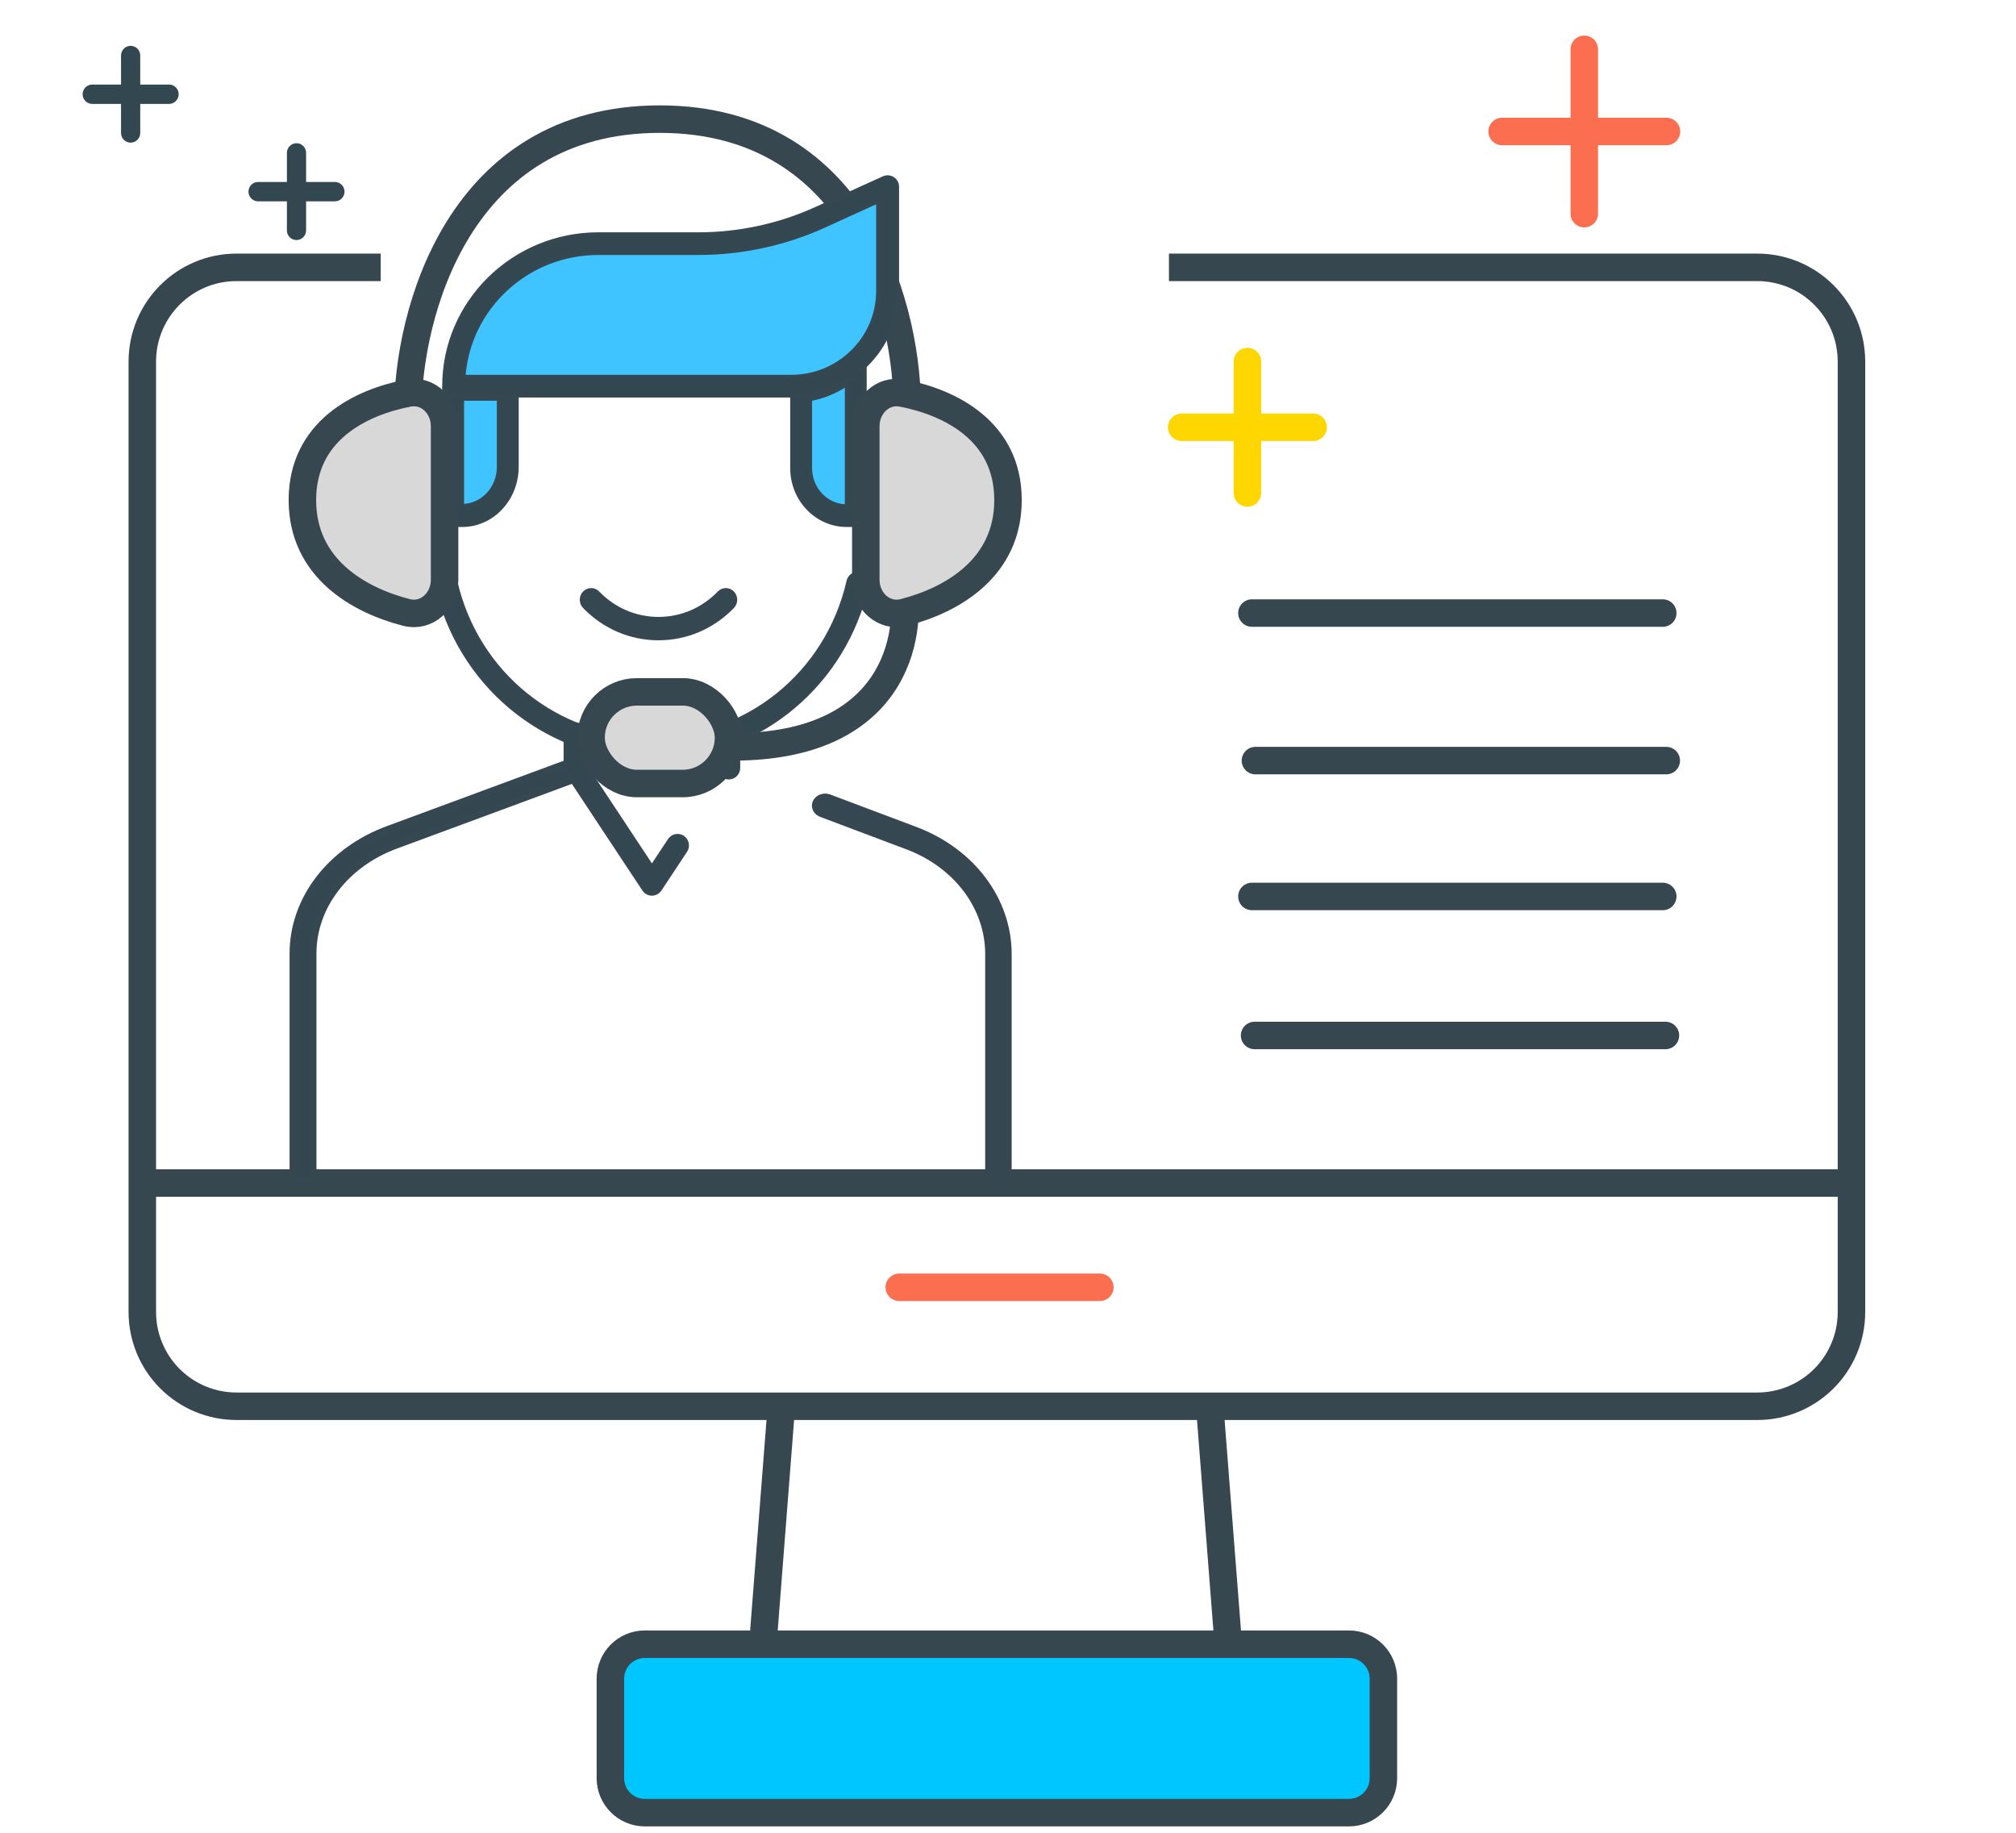 <?xml version="1.0" encoding="UTF-8"?> <svg xmlns="http://www.w3.org/2000/svg" width="220" height="200" viewBox="0 0 220 200" fill="none"><path d="M127.565 29.174H191.765C197.442 29.174 202.045 33.78 202.045 39.461V143.17C202.045 145.898 200.962 148.515 199.034 150.444C197.106 152.373 194.491 153.457 191.765 153.457H25.811C23.084 153.457 20.469 152.373 18.541 150.444C16.613 148.515 15.53 145.898 15.53 143.17V39.461C15.53 33.78 20.133 29.174 25.811 29.174H41.546" stroke="#37474F" stroke-width="3"></path><path d="M15.53 129.096H202.045" stroke="#37474F" stroke-width="3"></path><path d="M85.291 153.165L83.248 179.422" stroke="#37474F" stroke-width="3"></path><path d="M131.992 153.165L134.036 179.422" stroke="#37474F" stroke-width="3"></path><path d="M147.209 179.422H70.366C68.292 179.422 66.61 181.103 66.61 183.178V194.046C66.61 196.12 68.292 197.802 70.366 197.802H147.209C149.283 197.802 150.965 196.12 150.965 194.046V183.178C150.965 181.103 149.283 179.422 147.209 179.422Z" fill="#00C6FF" stroke="#37474F" stroke-width="3"></path><path d="M136.618 66.899H181.452" stroke="#37474F" stroke-width="3" stroke-linecap="round"></path><path d="M137 83H181.834" stroke="#37474F" stroke-width="3" stroke-linecap="round"></path><path d="M136.618 97.824H181.452" stroke="#37474F" stroke-width="3" stroke-linecap="round"></path><path d="M136.91 112.994H181.744" stroke="#37474F" stroke-width="3" stroke-linecap="round"></path><path d="M98.134 140.474H120.025" stroke="#FC6E50" stroke-width="3" stroke-linecap="round"></path><path d="M172.889 5.38V23.314" stroke="#FC6E50" stroke-width="3" stroke-linecap="round"></path><path d="M163.922 14.347H181.856" stroke="#FC6E50" stroke-width="3" stroke-linecap="round"></path><path d="M136.125 39.454V53.8" stroke="#FFD700" stroke-width="3" stroke-linecap="round"></path><path d="M128.952 46.627H143.299" stroke="#FFD700" stroke-width="3" stroke-linecap="round"></path><path d="M71.142 82.746C60.15 82.746 50.71 75.402 47.88 64.778C46.593 64.736 45.361 64.294 44.302 63.489C44.04 63.288 43.886 62.978 43.886 62.645V54.242C43.886 53.909 44.04 53.597 44.302 53.398C45.361 52.593 46.593 52.149 47.88 52.109C50.71 41.483 60.15 34.139 71.142 34.139C82.132 34.139 91.572 41.483 94.402 52.107C95.687 52.149 96.919 52.59 97.978 53.393C98.24 53.595 98.394 53.905 98.394 54.236V62.645C98.394 62.978 98.24 63.29 97.978 63.489C96.919 64.292 95.687 64.736 94.402 64.776C91.572 75.402 82.132 82.746 71.142 82.746ZM48.547 62.627C49.048 62.627 49.597 62.941 49.708 63.425C52.018 73.557 60.832 80.632 71.142 80.632C81.45 80.632 90.264 73.557 92.576 63.425C92.696 62.899 93.167 62.536 93.725 62.614C93.993 62.653 94.096 62.669 94.203 62.669C94.939 62.669 95.653 62.468 96.297 62.086V54.801C95.559 54.361 94.715 54.133 93.891 54.248C93.362 54.339 92.7 53.992 92.576 53.459C90.264 43.328 81.45 36.252 71.142 36.252C60.832 36.252 52.018 43.328 49.706 53.459C49.584 53.986 49.102 54.349 48.557 54.27C48.289 54.232 48.188 54.216 48.081 54.216C47.343 54.216 46.629 54.419 45.983 54.801V62.082C46.723 62.522 47.579 62.75 48.389 62.637C48.442 62.629 48.492 62.627 48.547 62.627Z" fill="#334750" stroke="#354751" stroke-width="0.4"></path><path d="M33.067 129C32.478 129 32 128.588 32 128.08V104.059C32 98.163 36.059 92.853 42.345 90.528L62.513 83.073C63.049 82.877 63.68 83.088 63.914 83.557C64.144 84.025 63.895 84.566 63.353 84.766L43.185 92.222C37.685 94.253 34.133 98.901 34.133 104.059V128.08C34.133 128.588 33.655 129 33.067 129Z" fill="#334750" stroke="#354751" stroke-width="0.8"></path><path d="M108.955 129C108.379 129 107.911 128.589 107.911 128.082V104.117C107.911 98.97 104.432 94.335 99.048 92.307L89.634 88.762C89.103 88.562 88.858 88.022 89.084 87.555C89.314 87.088 89.93 86.877 90.457 87.073L99.871 90.617C106.022 92.936 110 98.234 110 104.117V128.082C110 128.589 109.532 129 108.955 129Z" fill="#354751" stroke="#374752" stroke-width="0.8"></path><path d="M71.14 97.539C70.79 97.539 70.462 97.362 70.268 97.067L61.882 84.388C61.767 84.214 61.706 84.01 61.706 83.802V80.08C61.706 79.733 61.878 79.404 62.166 79.209C62.45 79.009 62.819 78.973 63.138 79.096C68.289 81.135 73.993 81.135 79.144 79.096C79.463 78.971 79.83 79.009 80.117 79.209C80.404 79.404 80.576 79.733 80.576 80.08V83.802C80.576 84.385 80.106 84.859 79.528 84.859C78.949 84.859 78.48 84.385 78.48 83.802V81.58C73.719 83.127 68.566 83.127 63.804 81.58V83.482L71.142 94.576L73.067 91.669C73.39 91.183 74.043 91.056 74.519 91.374C74.999 91.698 75.131 92.355 74.811 92.839L72.014 97.066C71.818 97.362 71.49 97.539 71.14 97.539Z" fill="#334750" stroke="#354751" stroke-width="0.4"></path><path d="M36.549 21.969H28.163C27.585 21.969 27.115 21.496 27.115 20.913C27.115 20.33 27.585 19.856 28.163 19.856H36.549C37.127 19.856 37.597 20.33 37.597 20.913C37.597 21.496 37.127 21.969 36.549 21.969Z" fill="#334750"></path><path d="M32.356 26.196C31.778 26.196 31.308 25.722 31.308 25.139V16.686C31.308 16.103 31.778 15.629 32.356 15.629C32.934 15.629 33.404 16.103 33.404 16.686V25.139C33.404 25.722 32.934 26.196 32.356 26.196Z" fill="#334750"></path><path d="M18.449 11.34H10.063C9.485 11.34 9.015 10.866 9.015 10.283C9.015 9.7 9.485 9.227 10.063 9.227H18.449C19.027 9.227 19.497 9.7 19.497 10.283C19.497 10.866 19.027 11.34 18.449 11.34Z" fill="#334750"></path><path d="M14.256 15.567C13.677 15.567 13.207 15.093 13.207 14.51V6.057C13.207 5.474 13.677 5 14.256 5C14.834 5 15.304 5.474 15.304 6.057V14.51C15.304 15.093 14.834 15.567 14.256 15.567Z" fill="#334750"></path><path d="M50.369 55.54H49.339V42.292H55.521V50.445C55.521 53.259 53.213 55.54 50.369 55.54Z" fill="#40C4FF"></path><path d="M50.443 57.306H49.449C48.901 57.306 48.456 56.831 48.456 56.246V42.469C48.456 41.884 48.901 41.409 49.449 41.409H55.411C55.959 41.409 56.404 41.884 56.404 42.469V50.947C56.404 54.453 53.729 57.306 50.443 57.306ZM50.443 43.529V55.187C52.635 55.187 54.417 53.285 54.417 50.947V43.529H50.443Z" fill="#334750" stroke="#354751" stroke-width="0.4"></path><path d="M87.315 42.572V51.136C87.315 54.056 89.621 56.423 92.467 56.423H93.497V39.643C91.871 41.28 89.71 42.325 87.315 42.572Z" fill="#40C4FF"></path><path d="M93.386 57.306H92.393C89.107 57.306 86.432 54.512 86.432 51.08V42.672C86.432 42.138 86.817 41.692 87.326 41.64C89.371 41.425 91.276 40.506 92.689 39.058C92.977 38.763 93.402 38.678 93.77 38.842C94.139 39.005 94.38 39.379 94.38 39.797V56.268C94.38 56.841 93.935 57.306 93.386 57.306ZM88.419 43.572V51.08C88.419 53.369 90.201 55.231 92.393 55.231V41.943C91.197 42.742 89.846 43.3 88.419 43.572Z" fill="#334750" stroke="#354751" stroke-width="0.4"></path><path d="M71.861 69.671C68.804 69.671 65.933 68.441 63.773 66.207C63.368 65.787 63.368 65.106 63.773 64.687C64.179 64.267 64.838 64.267 65.243 64.687C67.012 66.514 69.361 67.52 71.861 67.52C74.36 67.52 76.709 66.514 78.476 64.687C78.881 64.267 79.54 64.267 79.946 64.687C80.351 65.106 80.351 65.787 79.946 66.207C77.788 68.441 74.915 69.671 71.861 69.671Z" fill="#354751" stroke="#374752" stroke-width="0.4"></path><path d="M44.5 45C44.5 34.333 50 13 72 13C94 13 99.167 34.333 99 45" stroke="#37474F" stroke-width="3"></path><path d="M98.5 63.5C99.667 69.5 97.6 81.5 80 81.5" stroke="#37474F" stroke-width="3"></path><path d="M48.517 63.272V46.5C48.517 44.291 46.712 42.48 44.543 42.897C39.314 43.903 33 47.026 33 54.569C33 62.02 39.16 65.5 44.35 66.833C46.574 67.405 48.517 65.568 48.517 63.272Z" fill="#D8D8D8" stroke="#37474F" stroke-width="3"></path><path d="M94.483 63.272V46.5C94.483 44.291 96.288 42.48 98.457 42.897C103.686 43.903 110 47.026 110 54.569C110 62.02 103.84 65.5 98.65 66.833C96.426 67.405 94.483 65.568 94.483 63.272Z" fill="#D8D8D8" stroke="#37474F" stroke-width="3"></path><rect x="64.5" y="75.5" width="15" height="10" rx="5" fill="#D8D8D8" stroke="#37474F" stroke-width="3"></rect><path d="M85.745 42.292H49.339C49.339 33.583 56.324 26.522 64.941 26.522H75.77C80.286 26.522 84.746 25.531 88.847 23.618L96.146 20.213V31.779C96.146 37.585 91.489 42.292 85.745 42.292Z" fill="#40C4FF"></path><path d="M86.339 43.176H49.508C48.928 43.176 48.456 42.711 48.456 42.139C48.456 32.992 56.009 25.55 65.293 25.55H76.248C80.636 25.55 85.058 24.593 89.036 22.782L96.421 19.425C96.746 19.28 97.128 19.3 97.429 19.494C97.732 19.684 97.913 20.012 97.913 20.366V31.771C97.915 38.059 92.721 43.176 86.339 43.176ZM50.599 41.102H86.339C91.561 41.102 95.81 36.916 95.81 31.771V21.985L89.92 24.666C85.666 26.601 80.939 27.624 76.248 27.624H65.293C57.525 27.624 51.139 33.581 50.599 41.102Z" fill="#334750" stroke="#354751" stroke-width="0.4"></path></svg> 